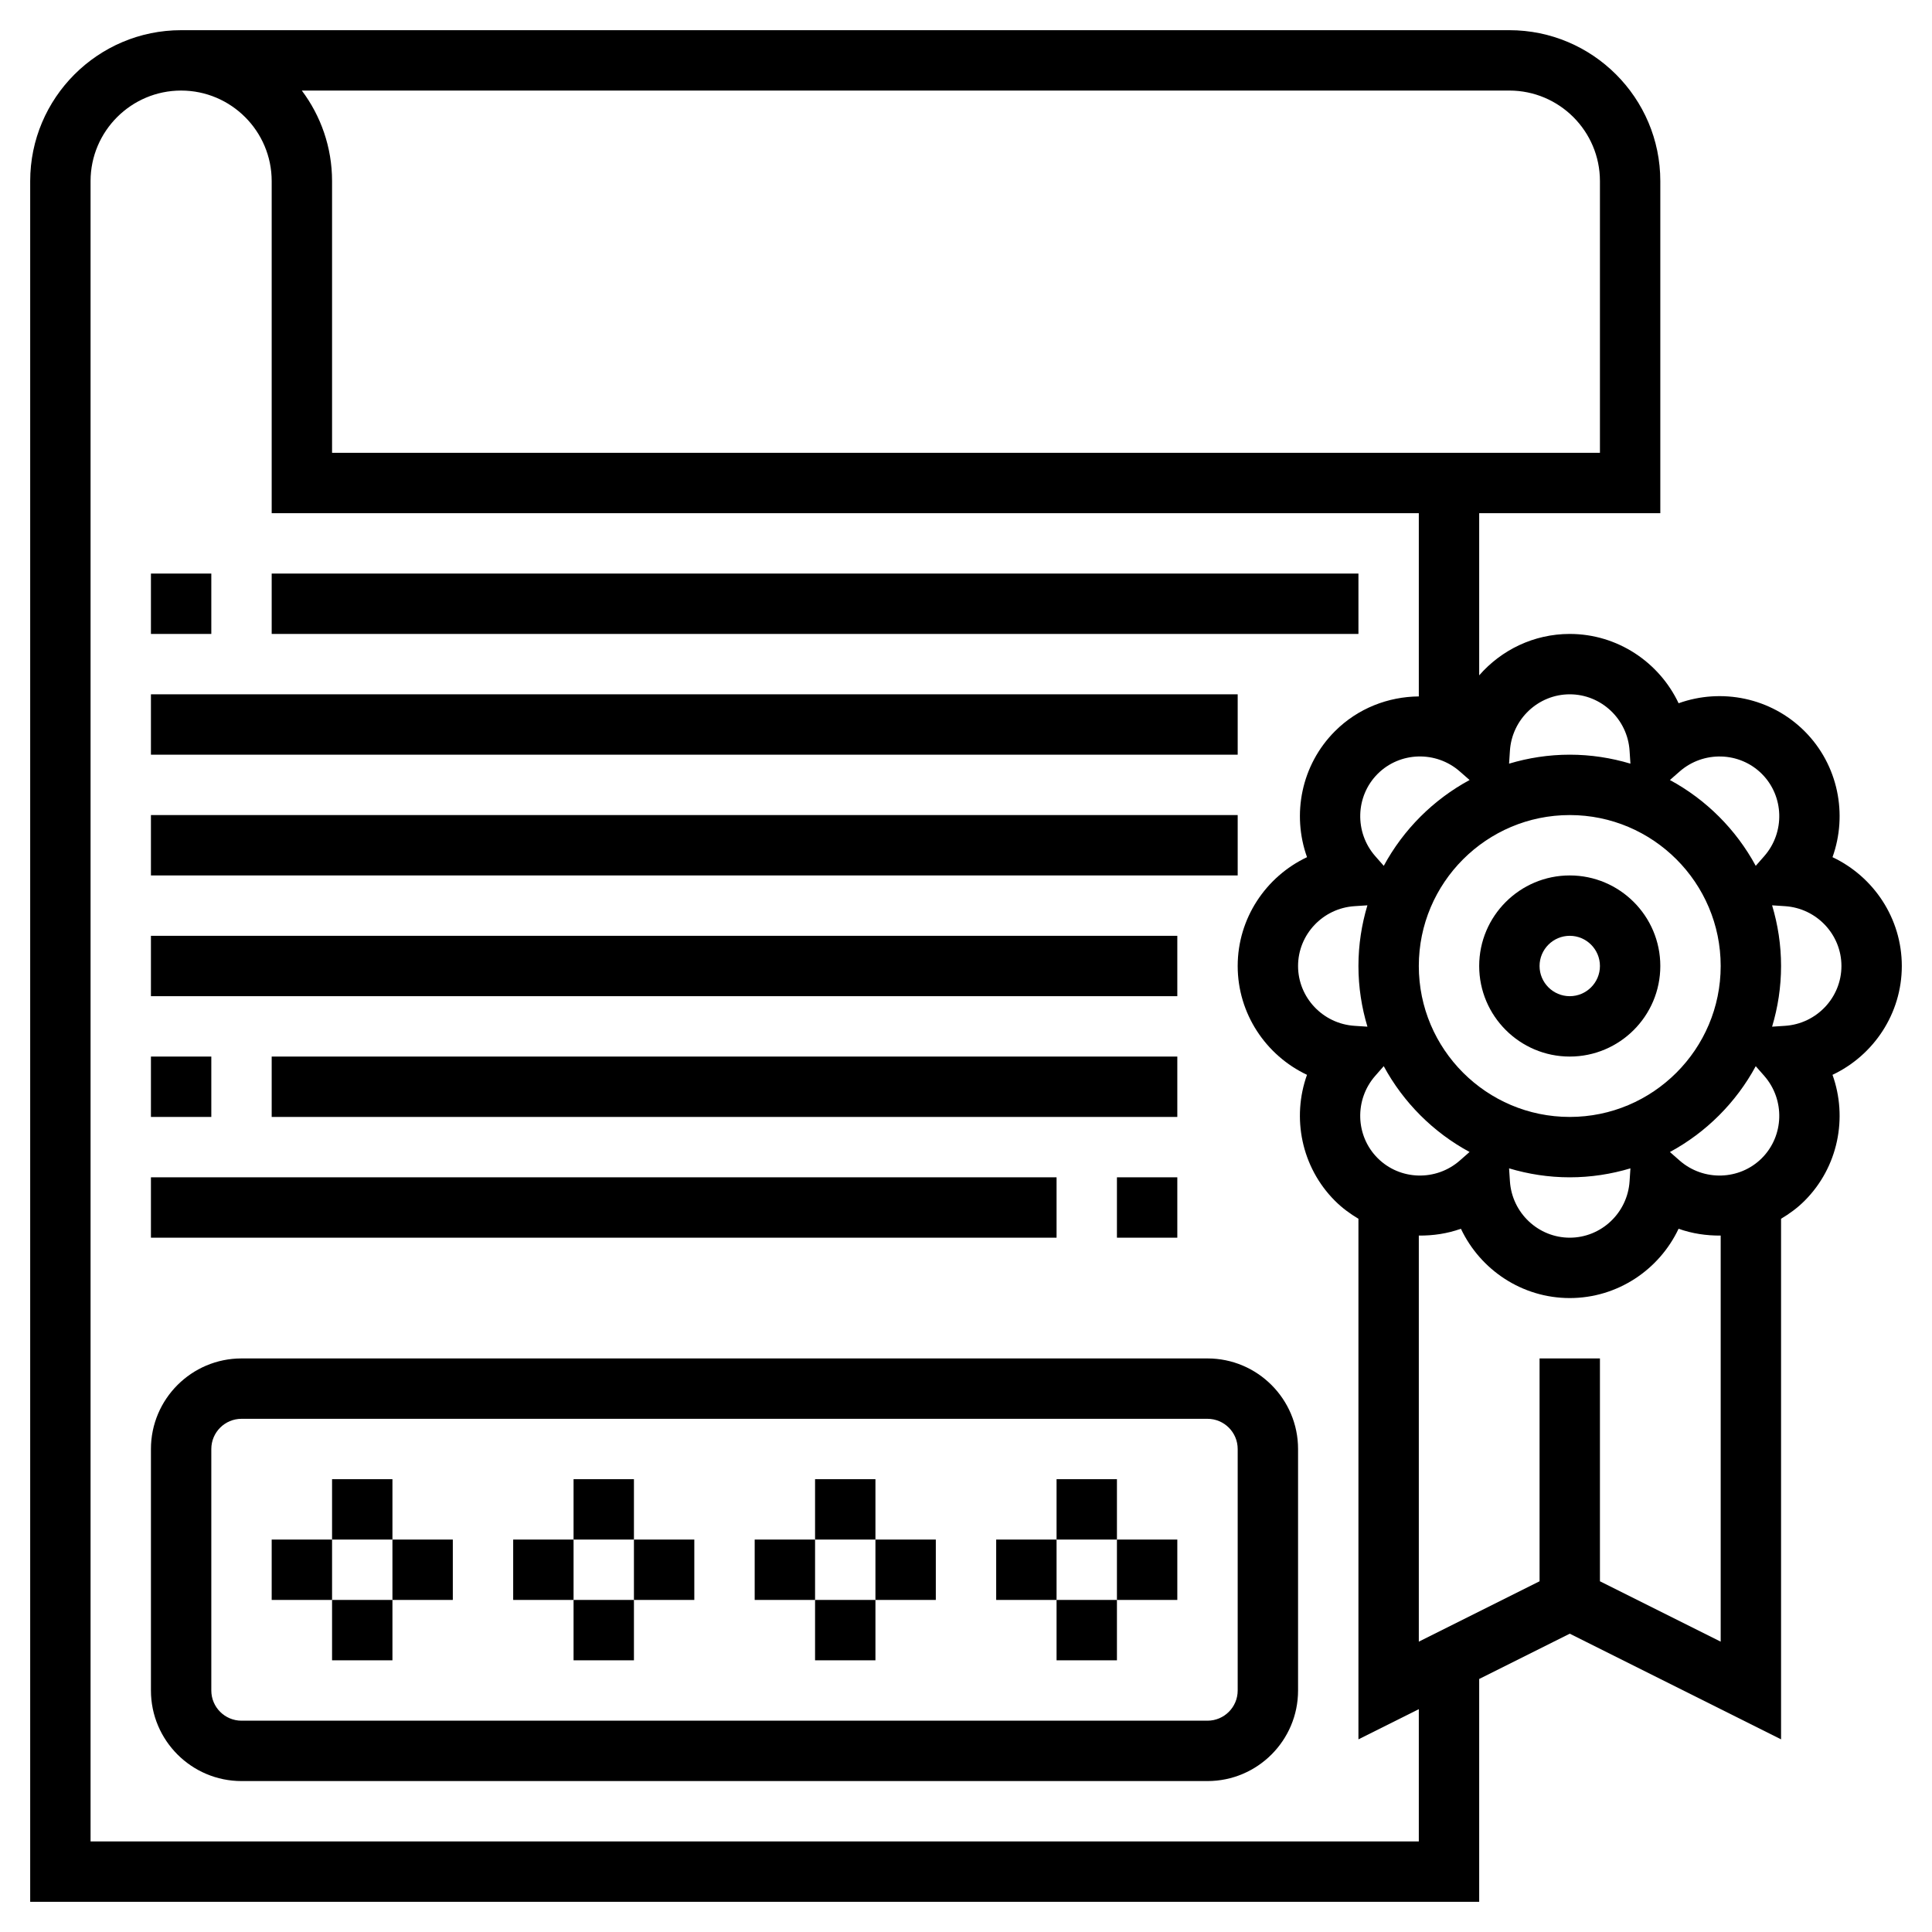 <?xml version="1.0" encoding="UTF-8"?> <svg xmlns="http://www.w3.org/2000/svg" xmlns:xlink="http://www.w3.org/1999/xlink" version="1.1" id="Layer_1_1_" x="0px" y="0px" viewBox="0 0 64 64" style="enable-background:new 0 0 64 64;" xml:space="preserve"><g><path d="M63,32c0-1.58-0.936-2.963-2.296-3.605c0.508-1.416,0.192-3.056-0.925-4.173c-1.119-1.118-2.758-1.434-4.173-0.926 C54.963,21.936,53.58,21,52,21c-1.189,0-2.266,0.53-3,1.372V17h6V6c0-2.757-2.243-5-5-5H6C3.243,1,1,3.243,1,6v57h48v-7.382l3-1.5 l7,3.5V40.373c0.277-0.165,0.542-0.358,0.779-0.595c1.117-1.118,1.433-2.757,0.925-4.173C62.064,34.963,63,33.58,63,32z M55.64,25.557c0.79-0.693,1.986-0.658,2.724,0.079c0.737,0.738,0.772,1.935,0.079,2.725l-0.282,0.321 c-0.65-1.202-1.641-2.193-2.843-2.843L55.64,25.557z M58.443,35.64c0.693,0.79,0.658,1.986-0.079,2.725 c-0.736,0.736-1.934,0.773-2.725,0.079l-0.321-0.282c1.202-0.65,2.193-1.641,2.843-2.843L58.443,35.64z M48.36,25.557l0.322,0.282 c-1.202,0.65-2.193,1.641-2.843,2.843l-0.282-0.321c-0.693-0.79-0.658-1.987,0.079-2.725C46.374,24.898,47.571,24.863,48.36,25.557 z M52,27c2.757,0,5,2.243,5,5s-2.243,5-5,5s-5-2.243-5-5S49.243,27,52,27z M45.297,29.99C45.106,30.627,45,31.301,45,32 c0,0.699,0.106,1.373,0.298,2.01l-0.427-0.028C43.821,33.914,43,33.043,43,32s0.821-1.914,1.87-1.982L45.297,29.99z M45.636,38.364 c-0.738-0.738-0.772-1.935-0.08-2.725l0.282-0.321c0.65,1.202,1.641,2.193,2.843,2.843l-0.321,0.282 C47.57,39.137,46.374,39.103,45.636,38.364z M52,39c0.699,0,1.373-0.106,2.01-0.297l-0.028,0.427C53.914,40.179,53.043,41,52,41 s-1.914-0.821-1.982-1.87l-0.028-0.427C50.627,38.894,51.301,39,52,39z M52,23c1.043,0,1.914,0.821,1.982,1.87l0.028,0.427 C53.373,25.106,52.699,25,52,25s-1.373,0.106-2.01,0.297l0.028-0.427C50.086,23.821,50.957,23,52,23z M50,3c1.654,0,3,1.346,3,3v9 H11V6c0-1.125-0.374-2.164-1.002-3H50z M47,61H3V6c0-1.654,1.346-3,3-3s3,1.346,3,3v11h38v6.07 c-1.011,0.009-2.016,0.39-2.778,1.152c-1.117,1.118-1.433,2.757-0.925,4.173C41.936,29.037,41,30.42,41,32s0.936,2.963,2.296,3.605 c-0.507,1.416-0.191,3.055,0.926,4.173c0.237,0.237,0.501,0.43,0.778,0.595v17.245l2-1V61z M57,54.382l-4-2V45h-2v7.382l-4,2V40.93 c0.472,0.004,0.944-0.064,1.395-0.226C49.037,42.064,50.42,43,52,43s2.963-0.936,3.605-2.296c0.45,0.161,0.923,0.23,1.395,0.226 V54.382z M59.13,33.982l-0.427,0.028C58.894,33.373,59,32.699,59,32c0-0.699-0.106-1.373-0.297-2.01l0.427,0.028 C60.179,30.086,61,30.957,61,32S60.179,33.914,59.13,33.982z"></path><path d="M52,35c1.654,0,3-1.346,3-3s-1.346-3-3-3s-3,1.346-3,3S50.346,35,52,35z M52,31c0.551,0,1,0.449,1,1s-0.449,1-1,1 s-1-0.449-1-1S51.449,31,52,31z"></path><rect x="5" y="19" width="2" height="2"></rect><rect x="9" y="19" width="36" height="2"></rect><rect x="5" y="23" width="36" height="2"></rect><rect x="5" y="27" width="36" height="2"></rect><path d="M40,45H8c-1.654,0-3,1.346-3,3v8c0,1.654,1.346,3,3,3h32c1.654,0,3-1.346,3-3v-8C43,46.346,41.654,45,40,45z M41,56 c0,0.552-0.449,1-1,1H8c-0.551,0-1-0.448-1-1v-8c0-0.552,0.449-1,1-1h32c0.551,0,1,0.448,1,1V56z"></path><rect x="11" y="49" width="2" height="2"></rect><rect x="11" y="53" width="2" height="2"></rect><rect x="13" y="51" width="2" height="2"></rect><rect x="9" y="51" width="2" height="2"></rect><rect x="19" y="49" width="2" height="2"></rect><rect x="19" y="53" width="2" height="2"></rect><rect x="21" y="51" width="2" height="2"></rect><rect x="17" y="51" width="2" height="2"></rect><rect x="27" y="49" width="2" height="2"></rect><rect x="27" y="53" width="2" height="2"></rect><rect x="29" y="51" width="2" height="2"></rect><rect x="25" y="51" width="2" height="2"></rect><rect x="35" y="49" width="2" height="2"></rect><rect x="35" y="53" width="2" height="2"></rect><rect x="37" y="51" width="2" height="2"></rect><rect x="33" y="51" width="2" height="2"></rect><rect x="5" y="31" width="34" height="2"></rect><rect x="9" y="35" width="30" height="2"></rect><rect x="5" y="35" width="2" height="2"></rect><rect x="5" y="39" width="30" height="2"></rect><rect x="37" y="39" width="2" height="2"></rect></g></svg> 